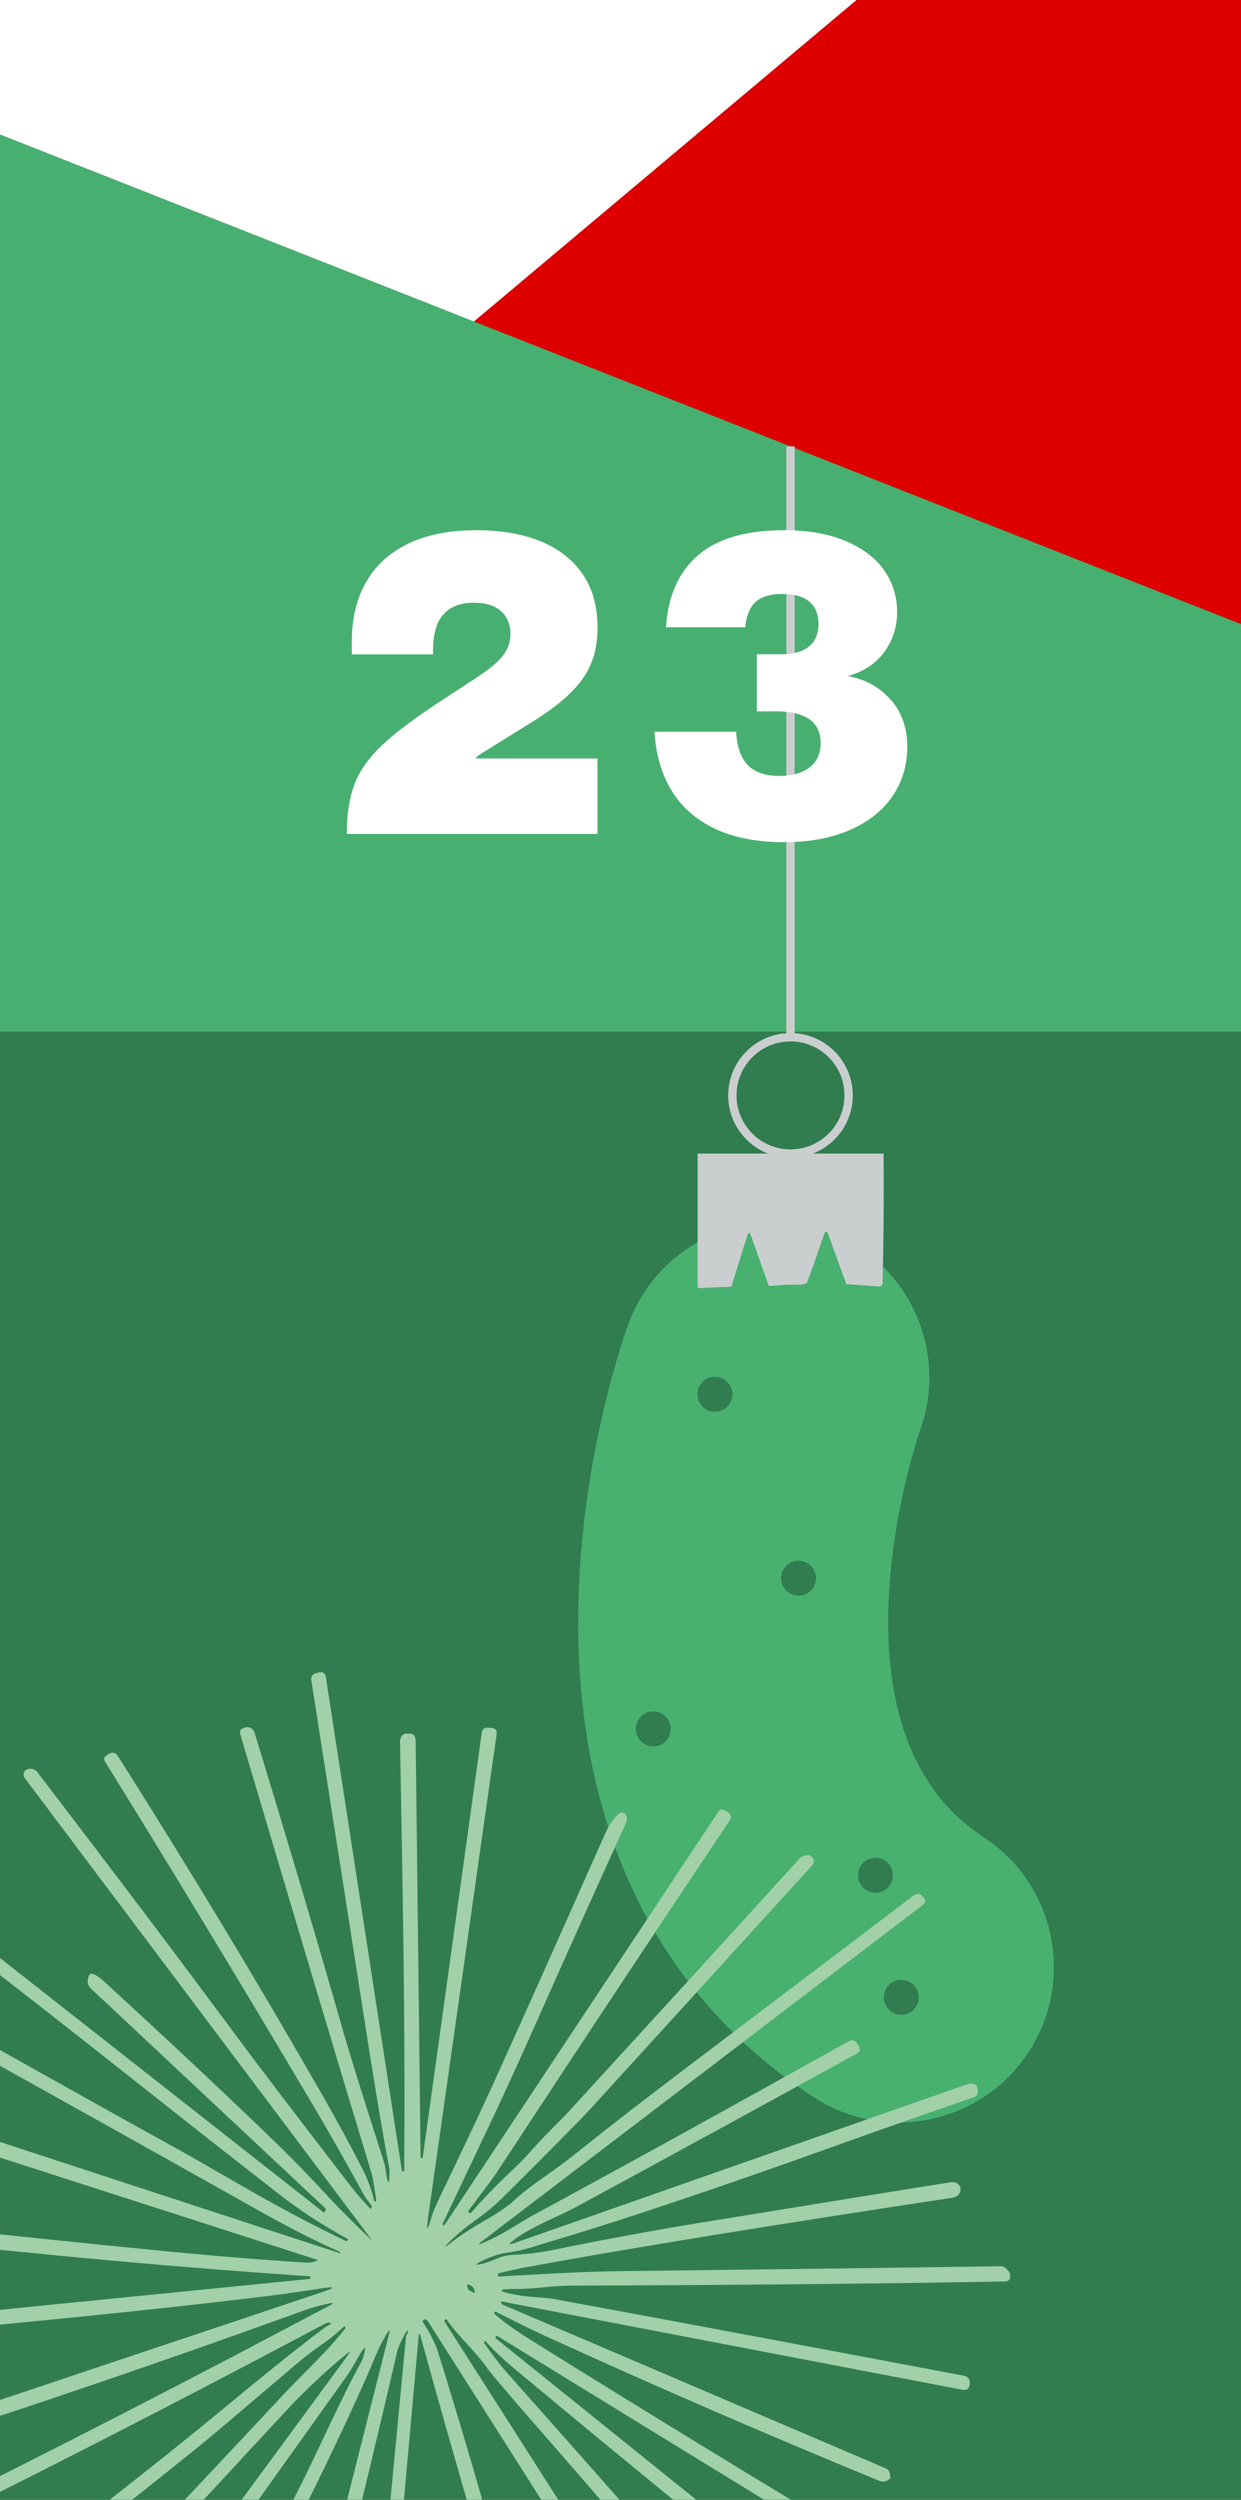<?xml version="1.0" encoding="UTF-8"?>
<svg id="Ebene_1" xmlns="http://www.w3.org/2000/svg" xmlns:xlink="http://www.w3.org/1999/xlink" version="1.1" viewBox="0 0 149 300">
  <rect x="0" y="0" width="149" height="300" fill="#333333" stroke="none"/>
  <!-- Generator: Adobe Illustrator 29.7.1, SVG Export Plug-In . SVG Version: 2.1.1 Build 8)  -->
  <defs>
    <style>
      .st0, .st1 {
        fill: none;
      }

      .st1 {
        stroke: #cbcecf;
        stroke-miterlimit: 10;
      }

      .st2 {
        fill: #cbcecf;
      }

      .st3 {
        fill: #47b070;
      }

      .st4 {
        fill: #a1d0a9;
      }

      .st5 {
        clip-path: url(#clippath-1);
      }

      .st6 {
        fill: #fff;
      }

      .st7 {
        fill: #48b170;
      }

      .st8 {
        fill: #317d4f;
      }

      .st9 {
        fill: #de0000;
      }

      .st10 {
        clip-path: url(#clippath);
      }
    </style>
    <clipPath id="clippath">
      <rect class="st0" y="0" width="149" height="300"/>
    </clipPath>
    <clipPath id="clippath-1">
      <rect class="st0" x="-20.2" y="200.69" width="141.48" height="139.65"/>
    </clipPath>
  </defs>
  <g class="st10">
    <g>
      <polygon class="st8" points="251.51 114.62 251.51 303.32 -175.99 303.32 -23.11 123.81 51.34 36.39 56.01 30.9 62.66 33.75 251.51 114.62"/>
      <polygon class="st3" points="56.9 38.58 251.51 115.32 251.51 123.81 -152.95 123.81 -45.85 -1.94 51.34 36.39 56.9 38.58"/>
      <polygon class="st3" points="228.62 172.15 228.59 172.15 228.29 172.02 228.62 172.15"/>
      <polygon class="st9" points="251.51 -124.87 251.51 115.32 56.9 38.58 62.66 33.75 251.51 -124.87"/>
      <polyline class="st6" points="272.95 -142.87 266.4 -142.82 71.61 -142.86 -45.85 -1.94 56.9 38.58"/>
      <polygon class="st3" points="228.62 172.15 228.59 172.15 228.29 172.02 228.62 172.15"/>
      <g>
        <path class="st7" d="M107.88,254.72c-3.49,0-7.02-.98-10.16-3.02-19.15-12.48-28.93-33.06-28.27-59.51.44-17.55,5.41-31.7,5.98-33.26,3.52-9.67,14.21-14.66,23.88-11.15,9.65,3.51,14.64,14.16,11.17,23.82-.23.65-12.32,35.89,7.59,48.86,8.62,5.62,11.06,17.17,5.44,25.79-3.57,5.48-9.54,8.47-15.63,8.47Z"/>
        <path class="st2" d="M106.09,138.45c.04,5.13,0,10.29-.12,15.48-.02.16-.04.27-.12.35-.1.1-.25.12-.39.1l-3.85-.27-2.23-6.15c-.02-.06-.06-.08-.1-.1-.14-.04-.25,0-.29.14-.68,1.99-1.37,3.98-2.11,5.97-.35.14-.59.23-.78.21-1.41-.06-2.46.06-3.79.16l-2.11-5.95c-.16-.57-.35-.57-.51,0l-1.82,5.8s.04.06.04.1c-.02.08-.08.12-.16.12-.68.08-2.73.08-3.42.18-.21.04-.39,0-.57-.1v-16.05h22.37-.04,0Z"/>
        <circle class="st1" cx="94.91" cy="131.46" r="6.98"/>
        <line class="st1" x1="94.91" y1="124.48" x2="94.91" y2="53.57"/>
        <circle class="st8" cx="85.83" cy="167.33" r="2.1"/>
        <circle class="st8" cx="95.88" cy="189.4" r="2.1"/>
        <circle class="st8" cx="78.44" cy="207.49" r="2.1"/>
        <circle class="st8" cx="105.11" cy="225.05" r="2.1"/>
        <circle class="st8" cx="108.21" cy="239.7" r="2.1"/>
      </g>
      <g class="st5">
        <path class="st4" d="M56.79,275.1c.22.11.28.05.2-.18-.1-.28-.2-.46-.32-.53-.59-.38-.72-.25-.42.4.02.04.2.15.53.31M48.76,280.3c.07-.1.13-.19.16-.28.16-.42.09-.46-.19-.11-.07.09-.13.2-.18.33-.48.86-.77,1.56-.89,2.09-1.94,8.4-4.08,17.33-6.42,26.79-.08.33-.38.61-.78.74-.06.02-.16.01-.31,0-.62-.09-.85-.44-.7-1.04l7.28-28.79c.11-.42.04-.45-.2-.09-1.03,1.58-1.76,3.62-2.39,5.04-1.77,4.04-4.08,8.94-6.91,14.69-8.17,16.59-14.88,30.04-20.13,40.38-.13.25-.42.35-.68.24l-.5-.21c-.42-.18-.52-.47-.32-.87,6.02-12.03,12.96-25.89,20.81-41.58,1.87-3.74,4.55-9.8,6.97-14.18.21-.39.36-.88.44-1.48.03-.27-.03-.29-.19-.07-.57.79-1.25,2.21-1.91,3.13-6.69,9.38-14.67,20.56-23.98,33.54-.32.45-.86.62-1.24.4-.02-.01-.03-.02-.04-.02-.54-.21-.74-.87-.39-1.34l25.69-34.95c.33-.46.28-.51-.15-.16-1.92,1.56-3.99,3.46-6.19,5.69-.37.37-5.31,5.7-14.82,15.97-7.3,7.88-13.56,14.36-18.78,19.42-.44.43-.87.46-1.27.07-.29-.28-.3-.76-.02-1.05,9.74-9.99,21.08-21.91,34.02-35.78.03-.03,1.21-1.23,3.53-3.59,1.33-1.36,2.45-2.61,3.35-3.77.04-.06.05-.11.04-.15-.05-.12-.12-.14-.22-.05-.97.9-2.02,1.72-3.15,2.49-.69.47-1.75,1.3-3.14,2.49-6.38,5.43-9.93,8.43-10.65,9.01-10.16,8.21-20.63,16.36-31.43,24.42-.27.2-.5.16-.69-.1l-.32-.42c-.21-.27-.16-.67.12-.87,15.3-11.59,26.84-20.61,34.64-27.06,5.81-4.81,9.93-8.09,12.32-9.85.2-.14.41-.28.63-.39.24-.13.23-.2-.04-.22-.18-.01-.34.02-.49.1-20.56,10.92-39.94,20.79-58.11,29.61-.36.18-.77.1-.88-.18-.03-.07-.08-.13-.15-.19-.33-.3-.13-.9.41-1.16,19.19-9.42,37.35-18.66,54.46-27.72,1.25-.67,2.82-1.49,4.71-2.48.66-.35.63-.44-.1-.27-1.16.26-2.07.51-2.73.75-18.33,6.65-36.4,12.77-54.21,18.36-.4.13-.75.02-1.03-.31l-.11-.13c-.28-.33-.04-.86.45-1.02l56.77-18.99c1.88-.63,1.82-.78-.18-.46-2.41.38-4.92.73-7.53,1.04-11.95,1.44-26.31,2.9-43.07,4.4-.42.04-.72-.22-.9-.77-.05-.15,0-.29.17-.42.38-.31.76-.5,1.07-.53l49.05-4.89c.09,0,.13-.07.13-.2v-.07s-.05-.05-.1-.05c-15.12-1.02-31.01-2.45-47.63-4.3-.64-.07-.91-.4-.79-.97v-.04c0-.59.32-.85.96-.79,13.08,1.36,22.73,2.36,28.96,2.97,6.59.65,12.67,1.15,18.27,1.5.26.02.59-.05,1-.2.19-.07.22-.13.08-.17l-42.87-13.81c-.42-.14-.63-.45-.65-.97,0-.08,0-.18.04-.26.16-.53.5-.7,1.03-.53l45.24,14.8c.13.04.14,0,.05-.08-.08-.08-.17-.14-.26-.18-2.71-1.19-5.89-2.8-9.54-4.86-11.42-6.42-24.48-13.72-39.2-21.89-.53-.3-.62-.67-.25-1.14l.11-.14c.28-.35.62-.4,1.01-.18,12.6,7.08,22.28,12.5,29.04,16.22.02,0,2.89,1.65,8.61,4.93,3.64,2.08,7.35,4.03,11.13,5.85.09.04.16.02.2-.07l.07-.13v-.02c-3.06-1.67-5.85-3.5-8.37-5.47-4.31-3.35-8.48-6.62-12.51-9.81-14.03-11.1-23.29-18.32-27.76-21.65-.4-.29-.49-.67-.27-1.11.04-.09.1-.14.18-.18.45-.23.95-.23,1.25,0l44.6,35.04s.04,0,.06-.02l.07-.14c.1-.18.1-.3,0-.39l-28.09-26.32c-.37-.35-.49-.77-.36-1.26.03-.08.05-.17.08-.27.17-.54.82-.28,1.95.76.11.1,1.53,1.41,4.26,3.92,5.89,5.44,11.37,10.6,16.45,15.52,1.78,1.72,3.77,3.77,5.95,6.14,1.36,1.47,3.15,3.27,5.37,5.38.02.02.07.04.05.02L2.99,213.41c-.28-.37-.17-.88.22-1.05.05-.02.11-.04.19-.06.4-.11.83.04,1.09.38,9.23,12.06,17.26,22.7,24.09,31.93,2.29,3.1,6.79,9,13.5,17.71.75.97,1.55,1.9,2.41,2.77h.02l.1-.16c.04-.06.04-.14,0-.21-.54-.74-.84-1.17-.91-1.29-2.06-3.79-4.11-7.38-6.12-10.79-8.69-14.65-17.01-28.39-24.97-41.22-.19-.31-.13-.56.17-.74l.22-.15c.49-.31.89-.22,1.19.27,8.53,13.46,16.66,26.93,24.38,40.4,1.85,3.23,3.52,6.29,5,9.19.55,1.08,1,2.32,1.35,3.7.02.07.07.11.13.11h0c.1,0,.14-.05.12-.17-.23-1.67-.43-2.77-.59-3.31-3.53-11.6-8.78-29.15-15.75-52.65-.08-.26,0-.47.24-.61.2-.12.41-.18.63-.18.39,0,.74.24.85.61,4.06,13.27,7.63,25.3,10.71,36.08.73,2.55,2.34,7.71,4.84,15.48.21.63.22,1.47.42,2.19.1.37.17.36.2-.02.06-.7.06-1.24-.02-1.61-.73-3.8-1.76-9.96-3.08-18.46-.05-.32-2.12-13.61-6.24-39.89-.07-.42.1-.7.51-.84l.23-.07c.59-.2.93,0,1.02.62l9.11,59.1c.02.1.07.13.17.11.13-.03.16-.07.11-.13.14-18-.19-33.89-.5-51.43,0-.61.44-1.09.9-.95h.05c.61-.09.92.21.93.88l.59,50.02h0s.18.03.18.03c0,0,.07-.01.07-.06l7.09-50.99c.06-.45.32-.66.77-.61l.43.04c.46.04.66.29.59.74l-8.19,57.73c-.29,2.03-.15,2.06.42.06.12-.43.53-1.37,1.23-2.82,2.89-6.03,4.9-10.3,6.04-12.81,3.32-7.32,7.8-17.32,13.43-30.01.57-1.29,1.18-2.17,1.81-2.65.2-.15.5-.12.68.07.27.31.3.7.07,1.18-3.09,6.76-6.84,15.09-11.24,25-1.69,3.8-3.37,7.46-5.03,10.98-.06.11-1.95,4.11-5.69,12-.05.1-.03.16.06.18h0c.08.02.14,0,.18-.05l32.84-49.55c.18-.27.56-.32.86-.13l.35.22c.31.19.4.6.2.9-7.88,11.76-17.24,25.89-28.08,42.41-.23.35-1.34,1.85-3.33,4.49-.05.07-.04.12.02.17l.15.1s.09.03.13-.01c1.53-1.76,3.08-3.37,4.66-4.84,1.01-.93,2.03-1.99,3.06-3.16,1.36-1.54,2.83-2.87,4.09-4.25,10.78-11.77,20-21.86,27.65-30.29.08-.09.18-.16.28-.21.49-.24.86-.26,1.13-.03.41.35.43.71.07,1.1-7.98,8.77-16.77,18.43-26.39,28.97-1.36,1.49-5,5.17-10.91,11.04-.82.8-1.83,1.64-3.05,2.51-1.14.81-2.17,1.65-3.07,2.53-.85.83-.8.89.14.16,1.14-.89,2.42-1.72,3.81-2.51,1.7-.96,2.95-1.81,3.74-2.55.85-.8,2.28-1.9,4.27-3.28,1.05-.72,2.48-1.81,4.29-3.26,2.87-2.31,6.84-5.37,11.89-9.2,17.31-13.11,26.45-20.04,27.43-20.78.42-.32.79-.31,1.11.02l.12.12c.33.35.31.66-.07.95l-52.93,40.37c-.51.39-.47.45.12.19,1.16-.51,2.2-1.04,3.1-1.59,1.56-.95,2.55-1.54,2.98-1.77,10.05-5.43,22.67-12.38,37.86-20.86.34-.19.77-.09.98.25l.2.32c.25.39.18.71-.24.93-11.28,6.22-22.59,12.39-33.91,18.52-1.92,1.03-5.16,2.24-7.34,3.9-.58.44-.52.54.18.3l54.42-19.08c.54-.19,1.1.06,1.16.51l.03.25c.05.44-.13.73-.56.87-3.45,1.16-9.2,3.17-17.24,6.05-13.39,4.79-24.07,8.39-32.06,10.79-1.21.37-2.5.76-3.86,1.17-.82.25-1.78.46-2.9.62-.86.13-1.81.44-2.84.94-1.04.5-1,.61.13.33.33-.08.89-.28,1.67-.61.59-.24,1.14-.37,1.68-.4,1.87-.1,3.53-.3,4.97-.6,6.24-1.28,12.04-2.34,17.4-3.22,15.65-2.55,25.78-4.19,30.39-4.91.63-.1,1.19.34,1.15.9v.05c-.05.47-.44.84-.94.91-22.09,3.34-39.22,6.13-51.39,8.37-.74.14-1.76.36-3.06.68-.1.02-.16.09-.16.2,0,.05,0,.1.05.15.02.04.05.05.09.05,4.83-.27,10.2-.59,14.5-.64,14.85-.17,30.1-.36,45.76-.59.34,0,.68.25,1.03.76.02.03.05.12.07.27.08.53-.14.8-.68.8-14.09.26-31.32.43-51.68.5-1.18,0-2.32.06-3.4.18-1.43.15-2.55.22-3.35.22-2.62,0-2.64.24-.06.73,1.47.28,3.07.23,4.59.51,9.94,1.82,26.31,4.88,49.09,9.18.4.08.68.44.65.85,0,.08-.01.14-.01.17-.05.54-.35.76-.88.66l-55.28-10.59c-.09-.02-.12.02-.09.1l.06.16s.05.09.09.1l46.06,19.68c.34.15.51.53.51,1.15,0,.01,0,.02-.02.03-.34.36-.84.49-1.24.32-12.84-5.26-26.15-11.02-39.94-17.3-1.34-.61-3.39-1.61-6.15-3-.13-.06-.19-.02-.21.12,0,.06.03.13.11.19,1.03.9,2.31,1.82,3.83,2.78,14.17,8.85,30.14,18.59,47.88,29.23.39.24.44.79.1,1.1l-.4.36c-.2.18-.49.2-.72.06l-50.42-30.94c-.07-.04-.13-.03-.17.05l-.07.14s0,.04.02.06l44.16,35.55c.29.24.33.68.06.95l-.12.14c-.23.25-.6.29-.89.1-1.58-1.08-2.86-2.02-3.86-2.81-10.73-8.53-23.06-18.58-36.99-30.18-1.43-1.19-2.62-2.32-3.55-3.37-.07-.08-.11-.07-.14.03l-.05.14v.04c1.19,1.64,2.03,2.75,2.54,3.32,4.75,5.34,9.31,10.49,13.66,15.42,2.52,2.85,5.12,5.89,7.81,9.13,6.82,8.2,11.96,14.42,15.41,18.62.36.44.32,1.04-.09,1.23l-.23.11c-.42.2-.78.12-1.08-.25-11.32-13.83-20.93-25.25-28.83-34.28-5.39-6.16-8.31-9.57-8.78-10.24-1.44-2.1-3.42-3.72-4.88-5.86-.03-.05-.08-.09-.09-.07l-.14.1c-.08.05-.1.12-.04.2l30.23,47.36c.14.22.07.57-.22,1.05-.04.07-.1.13-.17.17-.48.24-.77.28-.87.14l-30.88-48.62c-.21-.33-.38-.45-.52-.35l-.14.11c-.07.05-.08.11-.04.18.9,1.39,1.52,2.62,1.85,3.69,4.65,14.96,8.8,29.72,12.47,44.27.12.47-.28.91-.76.85l-.22-.04c-.39-.05-.71-.34-.81-.72-2.19-8.68-4.32-16.57-6.39-23.69-2.67-9.22-4.81-16.79-6.43-22.68-.02-.08-.04-.14-.07-.19-.04-.06-.12-.04-.13.03l-4.28,47.74c-.05.51-.33.74-.84.67l-.28-.04c-.4-.06-.68-.41-.64-.81l4.52-47.47v.03h0Z"/>
      </g>
    </g>
  </g>
  <g>
    <path class="st6" d="M42.6,94c.65-1.62,1.78-3.17,3.38-4.67,1.6-1.5,4.02-3.3,7.25-5.4l4.2-2.75c1.47-.97,2.48-1.83,3.03-2.6.55-.77.83-1.58.83-2.45,0-1.17-.38-2.09-1.12-2.77-.75-.68-1.84-1.03-3.28-1.03-1.6,0-2.82.47-3.65,1.4-.83.93-1.25,2.38-1.25,4.35v.45h-9.75v-1.5c0-2.8.58-5.2,1.73-7.2,1.15-2,2.84-3.53,5.08-4.6,2.23-1.07,4.95-1.6,8.15-1.6,2.9,0,5.44.43,7.62,1.3,2.18.87,3.88,2.17,5.1,3.92,1.22,1.75,1.82,3.91,1.82,6.47,0,1.6-.25,3.02-.75,4.25-.5,1.23-1.3,2.4-2.4,3.5s-2.6,2.25-4.5,3.45l-6.2,3.85c-.27.17-.45.29-.55.38-.1.08-.17.18-.2.28h14.6v9.05h-30.1c0-2.43.33-4.46.97-6.08Z"/>
    <path class="st6" d="M107.03,84.05c1.27,1.52,1.9,3.38,1.9,5.57s-.57,4.12-1.72,5.85-2.84,3.1-5.08,4.1-4.9,1.5-8,1.5c-3.27,0-6.03-.54-8.3-1.62-2.27-1.08-4-2.61-5.2-4.58-1.2-1.97-1.88-4.32-2.05-7.05h9.8c.1,1.8.57,3.13,1.4,4,.83.87,2.1,1.3,3.8,1.3,1.53,0,2.74-.34,3.62-1.02.88-.68,1.33-1.66,1.33-2.92s-.46-2.26-1.38-2.88c-.92-.62-2.21-.93-3.88-.93h-2.4v-6.85h2.95c1.47,0,2.58-.32,3.33-.95.75-.63,1.12-1.53,1.12-2.7s-.37-2.06-1.1-2.67c-.73-.62-1.83-.92-3.3-.92-1.33,0-2.36.3-3.08.9-.72.6-1.16,1.63-1.32,3.1h-9.5c.23-3.77,1.52-6.65,3.85-8.65,2.33-2,5.77-3,10.3-3,2.9,0,5.38.43,7.42,1.3,2.05.87,3.59,2.04,4.62,3.52,1.03,1.48,1.55,3.14,1.55,4.98s-.51,3.4-1.53,4.8c-1.02,1.4-2.47,2.37-4.38,2.9,2.2.43,3.93,1.41,5.2,2.93Z"/>
  </g>
</svg>
